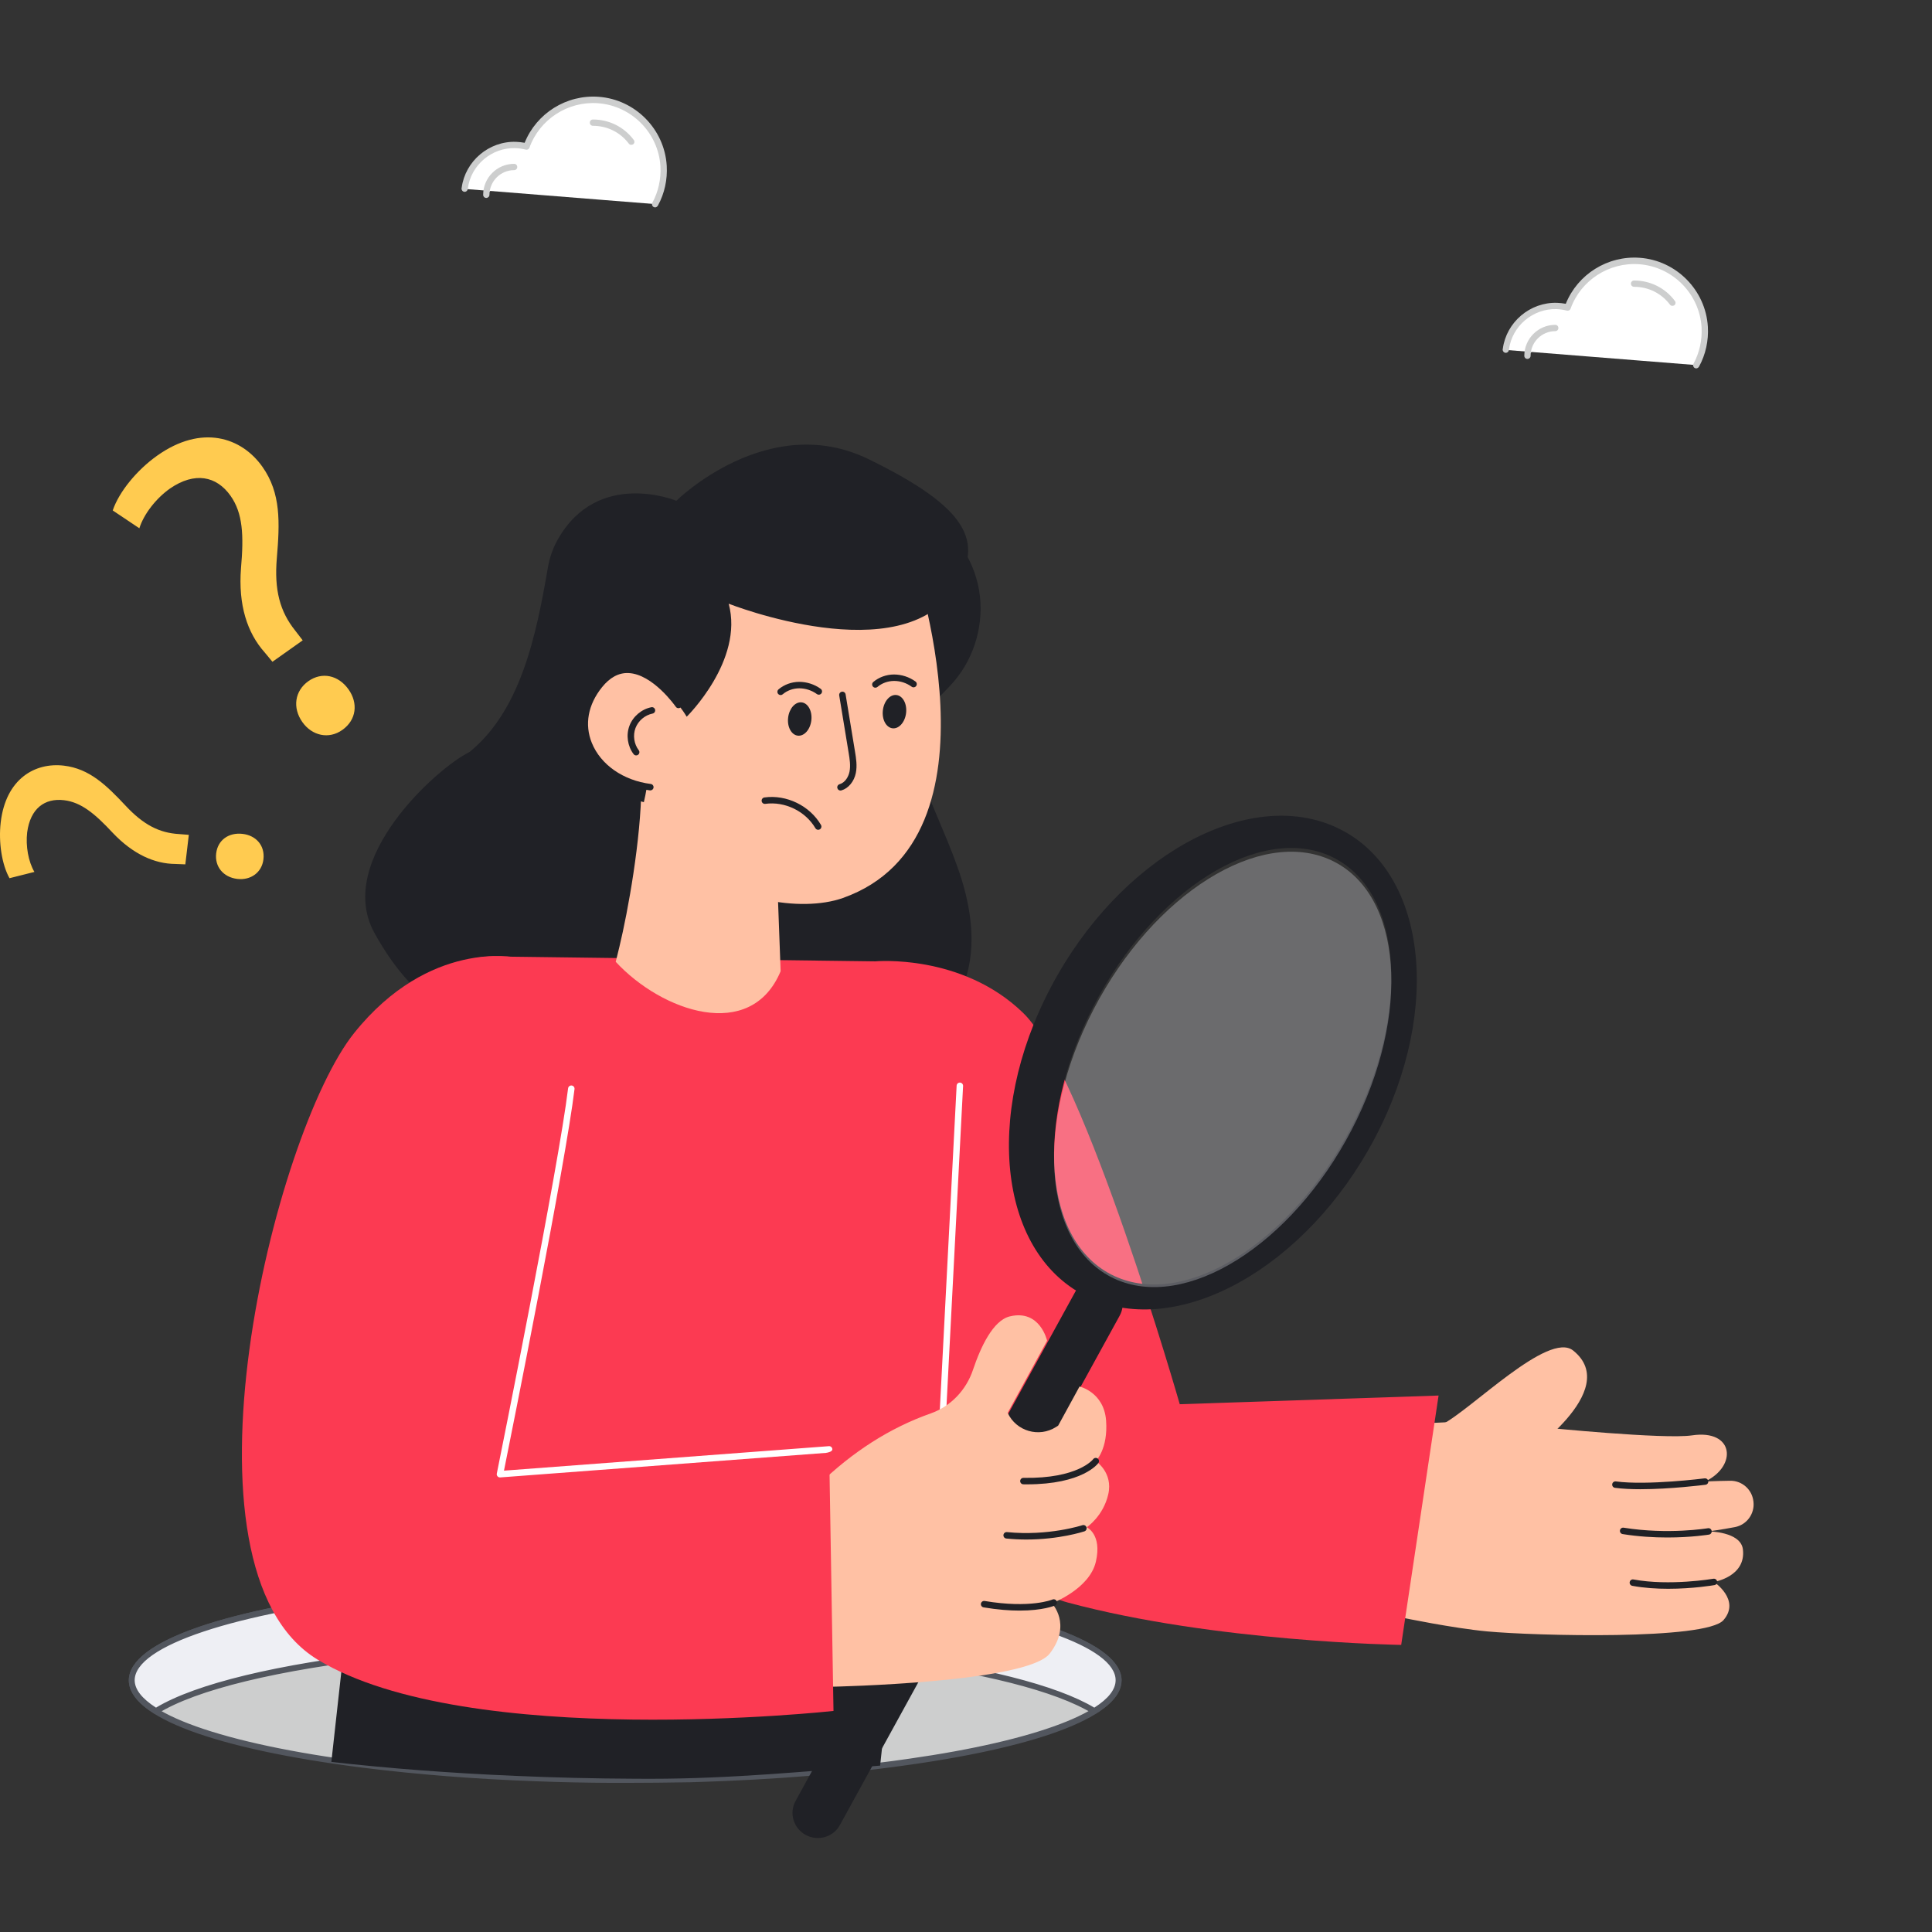 <svg xmlns="http://www.w3.org/2000/svg" width="180" height="180" viewBox="0 0 180 180" fill="none">
  <rect x="0" y="0" width="180" height="180" fill="#333333" stroke="none"/>
  <path d="M12.274 156.542C12.274 159.863 20.879 162.773 33.821 164.416C38.671 165.033 44.127 165.466 49.97 165.683C52.264 165.763 54.615 165.82 57.011 165.832C57.411 165.832 57.822 165.832 58.233 165.832C60.275 165.832 62.284 165.809 64.258 165.752C64.726 165.74 65.194 165.729 65.662 165.706C66.278 165.683 66.906 165.66 67.511 165.638C71.231 165.478 74.792 165.238 78.125 164.919C80.43 164.69 82.633 164.428 84.71 164.131C96.499 162.453 104.202 159.68 104.202 156.542C104.202 153.175 95.346 150.231 82.085 148.599C80.282 148.382 78.398 148.176 76.447 148.017C74.107 147.811 71.665 147.64 69.132 147.526C69.029 147.514 68.938 147.514 68.835 147.514C65.434 147.355 61.873 147.263 58.233 147.263C57.011 147.263 55.813 147.275 54.615 147.286C54.112 147.298 53.622 147.309 53.12 147.309C47.014 147.446 41.273 147.823 36.126 148.393C21.918 149.98 12.274 153.038 12.274 156.542Z" fill="#CDCECE"/>
  <path d="M58.244 166.106C57.833 166.106 57.434 166.106 57.023 166.106C54.66 166.094 52.286 166.049 49.97 165.957C44.229 165.752 38.785 165.318 33.787 164.69C19.943 162.933 12 159.966 12 156.553C12 152.958 21.016 149.82 36.115 148.142C41.422 147.549 47.151 147.184 53.131 147.058L54.626 147.035C55.813 147.012 57.034 147.012 58.244 147.012C61.85 147.012 65.422 147.092 68.869 147.263L69.177 147.275C71.677 147.4 74.142 147.56 76.493 147.766C78.398 147.925 80.293 148.131 82.142 148.348C96.145 150.071 104.499 153.141 104.499 156.553C104.499 159.772 97.309 162.636 84.767 164.417C82.735 164.713 80.521 164.976 78.17 165.204C74.803 165.535 71.231 165.775 67.545 165.934C66.929 165.957 66.313 165.98 65.696 166.003C65.228 166.014 64.76 166.037 64.293 166.049C62.227 166.083 60.195 166.106 58.244 166.106ZM58.244 147.537C57.034 147.537 55.813 147.549 54.638 147.56L53.142 147.583C47.174 147.72 41.467 148.074 36.172 148.667C21.815 150.265 12.548 153.346 12.548 156.542C12.548 159.555 20.719 162.476 33.855 164.143C38.831 164.77 44.252 165.204 49.981 165.409C52.286 165.489 54.66 165.546 57.023 165.558C59.374 165.581 61.793 165.546 64.258 165.478C64.726 165.466 65.194 165.455 65.662 165.432C66.278 165.409 66.895 165.387 67.511 165.364C71.186 165.204 74.758 164.964 78.113 164.645C80.453 164.417 82.655 164.154 84.687 163.857C96.567 162.168 103.951 159.361 103.951 156.542C103.951 153.472 95.575 150.539 82.073 148.873C80.236 148.644 78.341 148.45 76.447 148.291C74.096 148.085 71.642 147.914 69.143 147.8L68.835 147.788C65.411 147.617 61.839 147.537 58.244 147.537Z" fill="#52565E"/>
  <path d="M104.214 156.542C104.214 157.546 103.415 158.516 101.955 159.418C98.519 157.295 91.386 155.504 82.097 154.362C80.293 154.145 78.41 153.94 76.459 153.78C74.119 153.575 71.666 153.404 69.143 153.289C69.041 153.278 68.949 153.278 68.847 153.278C65.446 153.118 61.885 153.027 58.244 153.027C57.023 153.027 55.825 153.038 54.627 153.05C54.124 153.061 53.634 153.073 53.132 153.073C47.026 153.21 41.285 153.586 36.138 154.157C25.992 155.287 18.175 157.158 14.534 159.418C13.062 158.516 12.274 157.546 12.274 156.542C12.274 153.038 21.918 149.98 36.138 148.405C41.285 147.834 47.026 147.458 53.132 147.321C53.622 147.309 54.124 147.298 54.627 147.298C55.813 147.275 57.023 147.275 58.244 147.275C61.896 147.275 65.446 147.355 68.847 147.526C68.949 147.538 69.041 147.538 69.143 147.538C71.666 147.663 74.108 147.823 76.459 148.028C78.41 148.199 80.293 148.393 82.097 148.61C95.358 150.231 104.214 153.187 104.214 156.542Z" fill="#EEEFF4"/>
  <path d="M14.534 159.702C14.488 159.702 14.431 159.69 14.385 159.656C12.799 158.675 12 157.625 12 156.541C12 152.946 21.016 149.807 36.115 148.129C41.422 147.536 47.151 147.171 53.131 147.045L54.626 147.022C55.813 147 57.034 147 58.244 147C61.85 147 65.422 147.08 68.869 147.251L69.166 147.262C71.665 147.388 74.13 147.547 76.481 147.753C78.387 147.913 80.282 148.118 82.13 148.335C96.134 150.058 104.488 153.128 104.488 156.541C104.488 157.636 103.689 158.675 102.091 159.656C102 159.713 101.897 159.713 101.806 159.656C98.439 157.568 91.42 155.787 82.062 154.635C80.225 154.406 78.33 154.212 76.436 154.053C74.085 153.847 71.631 153.676 69.132 153.562L68.835 153.55C65.411 153.391 61.85 153.299 58.244 153.299C57.034 153.299 55.813 153.311 54.638 153.322L53.142 153.345C47.174 153.482 41.467 153.836 36.172 154.429C25.912 155.571 18.277 157.419 14.682 159.656C14.636 159.679 14.591 159.702 14.534 159.702ZM58.244 152.752C61.85 152.752 65.422 152.831 68.869 153.003L69.166 153.014C71.665 153.14 74.13 153.299 76.481 153.505C78.387 153.665 80.282 153.87 82.13 154.087C91.432 155.228 98.462 157.008 101.954 159.097C103.278 158.252 103.94 157.397 103.94 156.541C103.94 153.471 95.563 150.538 82.062 148.871C80.225 148.643 78.33 148.449 76.436 148.289C74.085 148.084 71.631 147.913 69.132 147.799L68.835 147.787C65.411 147.627 61.85 147.536 58.244 147.536C57.034 147.536 55.813 147.547 54.638 147.559L53.142 147.582C47.174 147.719 41.467 148.072 36.172 148.666C21.826 150.264 12.548 153.345 12.548 156.541C12.548 157.397 13.221 158.252 14.534 159.097C18.254 156.86 25.901 155.023 36.103 153.881C41.41 153.288 47.139 152.923 53.12 152.797L54.615 152.774C55.813 152.752 57.023 152.752 58.244 152.752Z" fill="#52565E"/>
  <path d="M160.576 150.939C162.198 149.057 159.683 147.383 159.683 147.383C159.683 147.383 162.693 146.907 162.382 144.347C162.18 142.69 159.175 142.675 159.175 142.675C159.175 142.675 160.361 142.521 161.636 142.277C162.743 142.065 163.495 141.032 163.366 139.912C163.364 139.899 163.363 139.887 163.361 139.874C163.238 138.775 162.304 137.945 161.199 137.959C159.976 137.974 158.858 138.031 158.858 138.031C161.895 136.583 161.555 133.146 157.643 133.73C155.043 134.118 143.888 132.995 143.888 132.995L139.078 131.612C136.593 132.9 130.509 132.527 130.509 132.527C126.777 139.399 126.78 144.392 130.683 150.721C130.683 150.721 135.383 151.699 138.554 151.994C142.983 152.409 158.954 152.822 160.576 150.939Z" fill="#FFC1A4"/>
  <path d="M158.858 138.034C158.858 138.034 153.491 138.722 150.504 138.319L158.858 138.034Z" fill="#FFC1A4"/>
  <path d="M152.826 138.747C151.978 138.747 151.161 138.71 150.464 138.617C150.299 138.594 150.183 138.443 150.206 138.278C150.228 138.114 150.38 138 150.544 138.02C153.457 138.412 158.767 137.742 158.82 137.735C158.983 137.717 159.136 137.83 159.156 137.996C159.178 138.16 159.061 138.312 158.896 138.332C158.727 138.353 155.616 138.747 152.826 138.747Z" fill="#202126"/>
  <path d="M159.176 142.677C159.176 142.677 155.481 143.31 151.226 142.629L159.176 142.677Z" fill="#FFC1A4"/>
  <path d="M155.338 143.244C154.106 143.244 152.673 143.166 151.178 142.927C151.013 142.901 150.902 142.747 150.928 142.582C150.955 142.417 151.109 142.304 151.273 142.332C155.431 142.998 159.087 142.387 159.124 142.381C159.289 142.353 159.443 142.463 159.472 142.627C159.5 142.79 159.389 142.947 159.226 142.975C159.201 142.978 157.613 143.244 155.338 143.244Z" fill="#202126"/>
  <path d="M159.683 147.383C159.683 147.383 155.6 148.092 152.132 147.45L159.683 147.383Z" fill="#FFC1A4"/>
  <path d="M155.425 148.023C154.35 148.023 153.187 147.953 152.077 147.747C151.914 147.717 151.806 147.56 151.836 147.396C151.866 147.233 152.021 147.124 152.187 147.155C155.562 147.78 159.59 147.094 159.63 147.088C159.794 147.062 159.95 147.169 159.978 147.333C160.006 147.496 159.897 147.652 159.733 147.681C159.619 147.7 157.723 148.023 155.425 148.023Z" fill="#202126"/>
  <path d="M134.357 132.709C137.016 131.39 144.259 123.981 146.566 125.825C151.231 129.554 141.815 135.839 141.815 135.839" fill="#FFC1A4"/>
  <path d="M34.882 86.915C43.163 101.946 54.772 93.109 56.079 90.899C62.553 92.032 60.214 77.929 60.74 72.871L43.726 70.079C40.861 71.433 31.112 80.071 34.882 86.915Z" fill="#202126"/>
  <path d="M86.197 47.758C88.817 49.281 90.709 52.002 91.219 54.99C91.731 57.977 90.852 61.173 88.887 63.48C87.675 64.902 86.031 66.075 85.466 67.856C84.977 69.396 85.409 71.067 85.945 72.592C87.058 75.763 88.618 78.77 89.606 81.981C90.594 85.193 90.976 88.748 89.719 91.865C88.013 96.093 83.349 98.761 78.793 98.617C74.237 98.474 69.963 95.787 67.367 92.04C64.772 88.293 63.75 83.602 63.944 79.047C64.139 74.493 65.485 70.052 67.287 65.865" fill="#202126"/>
  <path d="M84.206 143.688L83.786 147.793L82 164.499C75.29 165.012 68.116 165.725 60.624 165.725C60.147 165.725 59.674 165.725 59.201 165.721C55.379 165.704 51.638 165.614 48.003 165.454C41.956 165.198 36.205 164.755 30.871 164.155L32.64 148.186L33.156 143.525L60.856 145.487L60.909 145.773L84.206 143.688Z" fill="#202126"/>
  <path d="M134.029 130.019L130.546 153.252C130.546 153.252 113.194 152.993 99.47 149.301C85.743 145.613 72.73 99.752 72.73 99.752L81.535 89.567C81.535 89.567 89.625 88.814 95.348 94.395C101.072 99.979 109.916 130.828 109.916 130.828L134.029 130.019Z" fill="#FC3A52"/>
  <path d="M45.996 89.112C41.84 89.059 38.308 92.136 37.794 96.26C35.823 112.058 31.313 148.212 31.313 148.212C30.735 153.563 86.377 154.19 86.956 148.838L89.584 98.149C89.823 93.523 86.169 89.626 81.539 89.567L45.996 89.112Z" fill="#FC3A52"/>
  <path d="M86.956 149.14C86.95 149.14 86.946 149.14 86.94 149.14C86.774 149.131 86.647 148.989 86.655 148.824L89.127 101.148C89.135 100.981 89.278 100.853 89.443 100.863C89.609 100.871 89.736 101.013 89.728 101.179L87.256 148.855C87.248 149.015 87.115 149.14 86.956 149.14Z" fill="white"/>
  <path d="M101.456 120.89C109.79 124.775 121.716 118.124 128.091 106.034C134.466 93.945 132.878 80.992 124.545 77.107C116.21 73.224 104.288 79.874 97.913 91.964C91.534 104.055 93.123 117.005 101.456 120.89ZM101.897 93.708C107.486 82.919 117.398 76.695 124.035 79.804C130.674 82.912 131.524 94.178 125.936 104.968C120.348 115.754 110.435 121.979 103.797 118.872C97.159 115.762 96.308 104.495 101.897 93.708Z" fill="#202126"/>
  <path d="M75.499 171.14C76.544 171.463 77.706 171.026 78.247 170.04L104.318 122.578C104.937 121.451 104.515 120.036 103.375 119.416C102.235 118.796 100.81 119.206 100.192 120.332L74.12 167.794C73.501 168.921 73.924 170.336 75.064 170.956C75.205 171.034 75.35 171.094 75.499 171.14Z" fill="#202126"/>
  <path d="M77.502 157.148C77.502 157.148 95.706 156.783 97.804 154.056C99.903 151.329 97.999 149.374 97.999 149.374C97.999 149.374 101.505 148.063 102.1 145.5C102.696 142.936 101.247 142.292 101.247 142.292C101.247 142.292 102.774 141.285 103.251 139.235C103.728 137.184 102.091 136.129 102.091 136.129C102.091 136.129 103.252 134.996 103.051 132.344C102.85 129.692 100.578 129.179 100.578 129.179L98.586 132.824L98.396 132.945C96.804 133.964 94.678 133.347 93.881 131.633L97.555 124.911C97.555 124.911 96.913 121.971 94.089 122.643C92.52 123.016 91.367 125.495 90.65 127.626C90.019 129.507 88.585 131.024 86.714 131.684C82.92 133.022 79.423 135.257 76.217 138.375L77.502 157.148Z" fill="#FFC1A4"/>
  <path d="M48.031 89.204C48.031 89.204 40.021 87.493 33.002 96.236C25.514 105.564 15.582 146.109 29.593 154.624C43.604 163.139 77.655 159.404 77.655 159.404L77.248 135.038L46.58 137.349C46.58 137.349 52.325 108.928 53.227 101.435C54.129 93.942 48.031 89.204 48.031 89.204Z" fill="#FC3A52"/>
  <path d="M46.604 137.648L76.953 135.361C77.151 135.338 77.549 135.239 77.549 135.031C77.547 134.948 77.512 134.869 77.451 134.813C77.39 134.757 77.309 134.731 77.226 134.736L46.955 137.017C47.647 133.573 52.691 108.411 53.526 101.469C53.546 101.305 53.429 101.154 53.263 101.134C53.098 101.114 52.948 101.233 52.928 101.398C52.056 108.651 46.561 135.925 46.296 137.241L46.286 137.288C46.267 137.38 46.293 137.476 46.355 137.547C46.418 137.618 46.51 137.655 46.604 137.648Z" fill="white"/>
  <path d="M102.089 136.13C102.089 136.13 100.699 138.074 95.348 137.991L102.089 136.13Z" fill="#FFC1A4"/>
  <path d="M95.68 138.293C95.57 138.293 95.459 138.292 95.344 138.29C95.178 138.288 95.045 138.151 95.048 137.985C95.051 137.818 95.187 137.685 95.354 137.688C100.439 137.776 101.834 135.969 101.847 135.95C101.946 135.818 102.134 135.788 102.266 135.885C102.4 135.982 102.431 136.168 102.335 136.302C102.276 136.386 100.852 138.293 95.68 138.293Z" fill="#202126"/>
  <path d="M100.938 142.385C100.938 142.385 97.747 143.441 93.788 143.042L100.938 142.385Z" fill="#FFC1A4"/>
  <path d="M95.625 143.434C95.03 143.434 94.406 143.407 93.758 143.341C93.592 143.325 93.472 143.177 93.488 143.011C93.505 142.847 93.651 142.727 93.818 142.742C97.668 143.132 100.812 142.11 100.843 142.1C101.001 142.047 101.171 142.133 101.224 142.291C101.276 142.449 101.19 142.62 101.032 142.672C100.921 142.707 98.684 143.434 95.625 143.434Z" fill="#202126"/>
  <path d="M98.173 149.302C98.173 149.302 96.129 150.201 91.689 149.457L98.173 149.302Z" fill="#FFC1A4"/>
  <path d="M94.988 150.055C94.073 150.055 92.96 149.976 91.639 149.755C91.475 149.727 91.364 149.572 91.391 149.408C91.419 149.243 91.575 149.133 91.738 149.16C96.013 149.876 98.033 149.034 98.052 149.025C98.204 148.96 98.382 149.029 98.448 149.182C98.514 149.334 98.445 149.511 98.294 149.577C98.233 149.605 97.175 150.055 94.988 150.055Z" fill="#202126"/>
  <path d="M57.364 89.607C61.645 94.239 69.944 97.146 72.73 90.486L72.385 81.188L60.74 74.325L59.756 73.191C59.719 78.219 58.508 84.891 57.712 88.194C57.501 89.082 57.364 89.607 57.364 89.607Z" fill="#FFC1A4"/>
  <path d="M64.466 79.972C67.451 83.827 74.596 85.061 78.534 83.663C94.118 78.131 85.008 51.949 85.008 51.949L67.99 46.813C67.99 46.813 59.27 53.723 59.168 53.417C59.066 53.111 58.218 72.236 58.218 72.236" fill="#FFC1A4"/>
  <path d="M59.987 74.735C61.577 67.972 59.17 62.453 59.17 62.453C59.17 62.453 62.162 63.768 63.979 66.775C63.979 66.775 69.32 61.532 67.89 56.246C67.89 56.246 84.035 62.626 88.998 54.746C91.661 50.519 90.295 47.349 80.922 42.779C71.546 38.211 63.014 46.656 63.014 46.656C63.014 46.656 55.711 43.635 51.967 50.263C51.498 51.092 51.205 51.963 51.051 52.853C49.952 59.191 48.515 66.479 43.377 70.349" fill="#202126"/>
  <path d="M63.211 65.679C63.211 65.679 59.127 59.758 55.851 63.841C52.575 67.923 55.605 72.707 60.589 73.339" fill="#FFC1A4"/>
  <path d="M60.59 73.64C60.577 73.64 60.565 73.639 60.552 73.638C57.773 73.285 55.485 71.676 54.58 69.437C53.801 67.51 54.169 65.455 55.617 63.651C56.472 62.585 57.464 62.064 58.564 62.105C61.148 62.198 63.366 65.371 63.459 65.507C63.553 65.643 63.518 65.831 63.382 65.925C63.245 66.02 63.057 65.985 62.963 65.849C62.942 65.818 60.822 62.788 58.541 62.707C57.644 62.67 56.815 63.119 56.086 64.029C54.781 65.655 54.444 67.496 55.138 69.212C55.962 71.248 58.065 72.715 60.628 73.04C60.792 73.061 60.909 73.212 60.889 73.377C60.87 73.529 60.74 73.64 60.59 73.64Z" fill="#202126"/>
  <path d="M60.74 66.186C59.927 66.348 59.217 66.95 58.925 67.725C58.632 68.5 58.768 69.421 59.27 70.079" fill="#FFC1A4"/>
  <path d="M59.27 70.38C59.179 70.38 59.09 70.339 59.031 70.261C58.468 69.523 58.316 68.486 58.644 67.618C58.971 66.75 59.771 66.072 60.682 65.891C60.846 65.856 61.003 65.964 61.036 66.127C61.069 66.291 60.962 66.449 60.8 66.481C60.088 66.623 59.464 67.153 59.207 67.831C58.951 68.509 59.07 69.321 59.51 69.897C59.611 70.028 59.586 70.217 59.453 70.318C59.398 70.36 59.334 70.38 59.27 70.38Z" fill="#202126"/>
  <path d="M78.306 73.653C78.175 73.653 78.055 73.567 78.017 73.435C77.971 73.275 78.063 73.109 78.223 73.062C78.761 72.907 79.057 72.338 79.146 71.898C79.261 71.327 79.162 70.718 79.065 70.13L78.188 64.792C78.161 64.628 78.272 64.473 78.437 64.446C78.602 64.416 78.756 64.53 78.783 64.694L79.66 70.032C79.761 70.645 79.874 71.339 79.736 72.018C79.575 72.814 79.046 73.451 78.39 73.641C78.362 73.649 78.334 73.653 78.306 73.653Z" fill="#202126"/>
  <path d="M76.227 77.309C76.124 77.309 76.024 77.256 75.968 77.16C75.04 75.573 73.121 74.644 71.301 74.893C71.138 74.918 70.984 74.802 70.962 74.636C70.94 74.472 71.055 74.319 71.219 74.297C73.275 74.011 75.441 75.065 76.488 76.856C76.572 77.001 76.524 77.185 76.38 77.269C76.331 77.295 76.279 77.309 76.227 77.309Z" fill="#202126"/>
  <path d="M85.114 63.737C84.582 63.35 83.926 63.137 83.286 63.142C82.645 63.149 82.025 63.374 81.557 63.771" fill="#FFC1A4"/>
  <path d="M81.557 64.071C81.472 64.071 81.387 64.035 81.327 63.965C81.22 63.838 81.236 63.648 81.362 63.54C81.886 63.096 82.568 62.848 83.282 62.84C83.992 62.842 84.704 63.065 85.291 63.492C85.426 63.589 85.456 63.778 85.358 63.912C85.259 64.047 85.072 64.077 84.937 63.979C84.46 63.632 83.883 63.442 83.312 63.442C83.305 63.442 83.296 63.442 83.289 63.442C82.715 63.448 82.17 63.646 81.752 63.999C81.696 64.048 81.626 64.071 81.557 64.071Z" fill="#202126"/>
  <path d="M82.255 66.177C82.154 67.033 82.557 67.784 83.154 67.854C83.751 67.924 84.317 67.287 84.418 66.431C84.519 65.574 84.116 64.824 83.519 64.754C82.921 64.683 82.356 65.32 82.255 66.177Z" fill="#202126"/>
  <path d="M76.288 64.422C75.756 64.035 75.1 63.822 74.459 63.827C73.819 63.834 73.199 64.059 72.731 64.456" fill="#FFC1A4"/>
  <path d="M72.73 64.757C72.644 64.757 72.559 64.721 72.5 64.651C72.392 64.523 72.408 64.334 72.534 64.226C73.059 63.782 73.74 63.533 74.454 63.526C75.158 63.525 75.876 63.75 76.464 64.178C76.598 64.276 76.628 64.464 76.53 64.598C76.433 64.733 76.244 64.763 76.109 64.665C75.626 64.313 75.03 64.127 74.46 64.128C73.886 64.134 73.34 64.331 72.923 64.685C72.868 64.734 72.799 64.757 72.73 64.757Z" fill="#202126"/>
  <path d="M73.428 66.862C73.327 67.718 73.73 68.469 74.327 68.539C74.924 68.609 75.49 67.973 75.591 67.116C75.692 66.26 75.289 65.509 74.692 65.439C74.094 65.369 73.529 66.006 73.428 66.862Z" fill="#202126"/>
  <path d="M25.383 61.656L24.645 60.768C23.045 58.97 22.184 56.378 22.454 52.929C22.722 49.862 22.627 47.812 21.475 46.186C20.169 44.343 18.142 43.934 15.84 45.512C14.538 46.433 13.4 47.892 12.983 49.218L10.503 47.557C11.081 45.844 12.731 43.807 14.646 42.45C18.801 39.505 22.499 40.738 24.445 43.485C26.187 45.942 26.068 48.686 25.794 51.974C25.536 54.98 26.085 56.98 27.5 58.746L28.202 59.659L25.383 61.656ZM28.174 67.279C27.226 65.942 27.463 64.362 28.728 63.465C29.993 62.569 31.525 62.894 32.473 64.231C33.37 65.496 33.23 67.06 31.893 68.008C30.629 68.905 29.069 68.544 28.174 67.279Z" fill="#FFCB50"/>
  <path d="M17.267 80.53L16.342 80.493C14.413 80.48 12.407 79.601 10.499 77.589C8.817 75.782 7.546 74.739 5.958 74.552C4.16 74.341 2.828 75.328 2.532 77.545C2.382 78.815 2.639 80.275 3.206 81.235L0.885 81.82C0.176 80.556 -0.152 78.48 0.067 76.611C0.545 72.556 3.264 71.018 5.944 71.333C8.342 71.615 9.912 73.159 11.723 75.087C13.374 76.854 14.858 77.601 16.67 77.707L17.591 77.78L17.267 80.53ZM22.112 81.887C20.807 81.734 19.995 80.744 20.14 79.509C20.285 78.275 21.301 77.537 22.606 77.691C23.84 77.836 24.697 78.759 24.543 80.064C24.398 81.298 23.346 82.032 22.112 81.887Z" fill="#FFCB50"/>
  <g opacity="0.3">
    <path d="M101.897 94.019C107.486 83.258 117.398 77.049 124.035 80.151C130.674 83.251 131.524 94.489 125.936 105.25C120.348 116.009 110.436 122.218 103.797 119.119C97.159 116.017 96.308 104.779 101.897 94.019Z" fill="#EEEFF4"/>
  </g>
  <path d="M140.294 32.601C140.294 32.575 140.294 32.563 140.307 32.537C140.613 30.191 142.705 28.444 145.064 28.52C145.408 28.533 145.74 28.584 146.072 28.66C147.041 25.982 149.693 24.108 152.754 24.324C156.006 24.554 158.633 27.219 158.837 30.471C158.914 31.759 158.62 32.971 158.059 34.017" fill="white"/>
  <path d="M158.034 34.322C157.983 34.322 157.944 34.309 157.893 34.284C157.753 34.207 157.702 34.029 157.779 33.889C158.34 32.856 158.595 31.682 158.531 30.496C158.34 27.372 155.84 24.847 152.716 24.617C149.897 24.413 147.27 26.122 146.326 28.762C146.275 28.902 146.122 28.979 145.982 28.94C145.676 28.864 145.357 28.813 145.038 28.8C142.819 28.724 140.868 30.381 140.588 32.562L140.575 32.613C140.562 32.766 140.409 32.894 140.256 32.868C140.103 32.856 139.988 32.703 140.001 32.55L140.014 32.486C140.345 30.012 142.552 28.137 145.064 28.213C145.332 28.226 145.612 28.252 145.88 28.303C146.99 25.548 149.783 23.801 152.767 24.018C156.172 24.26 158.914 27.027 159.118 30.445C159.194 31.733 158.914 33.021 158.302 34.144C158.238 34.258 158.136 34.322 158.034 34.322Z" fill="#CDCECE"/>
  <path d="M142.309 33.16C142.309 31.731 143.47 30.571 144.898 30.571L142.309 33.16Z" fill="white"/>
  <path d="M142.309 33.441C142.143 33.441 142.016 33.313 142.016 33.147C142.016 31.566 143.304 30.265 144.898 30.265C145.064 30.265 145.191 30.393 145.191 30.559C145.191 30.724 145.064 30.852 144.898 30.852C143.635 30.852 142.602 31.885 142.602 33.147C142.602 33.313 142.462 33.441 142.309 33.441Z" fill="#CDCECE"/>
  <path d="M152.244 26.415C153.698 26.415 154.999 27.116 155.815 28.188L152.244 26.415Z" fill="white"/>
  <path d="M155.815 28.494C155.726 28.494 155.636 28.455 155.585 28.379C154.782 27.32 153.57 26.721 152.244 26.721C152.078 26.721 151.951 26.593 151.951 26.428C151.951 26.262 152.078 26.134 152.244 26.134C153.749 26.134 155.139 26.823 156.044 28.035C156.146 28.162 156.121 28.341 155.993 28.443C155.942 28.468 155.879 28.494 155.815 28.494Z" fill="#CDCECE"/>
  <path d="M43.294 17.601C43.294 17.576 43.294 17.563 43.307 17.537C43.613 15.191 45.705 13.444 48.064 13.52C48.408 13.533 48.74 13.584 49.072 13.66C50.041 10.982 52.693 9.107 55.754 9.324C59.006 9.554 61.633 12.219 61.837 15.471C61.914 16.759 61.62 17.971 61.059 19.017" fill="white"/>
  <path d="M61.034 19.322C60.983 19.322 60.944 19.309 60.893 19.284C60.753 19.207 60.702 19.029 60.779 18.889C61.34 17.856 61.595 16.682 61.531 15.496C61.34 12.372 58.84 9.847 55.716 9.617C52.897 9.413 50.27 11.122 49.327 13.762C49.275 13.902 49.122 13.979 48.982 13.94C48.676 13.864 48.357 13.813 48.038 13.8C45.819 13.724 43.868 15.382 43.588 17.562L43.575 17.613C43.562 17.766 43.409 17.894 43.256 17.868C43.103 17.856 42.988 17.703 43.001 17.549L43.014 17.486C43.345 15.012 45.552 13.137 48.064 13.213C48.332 13.226 48.612 13.252 48.88 13.303C49.99 10.548 52.782 8.801 55.767 9.018C59.172 9.26 61.914 12.027 62.118 15.445C62.194 16.733 61.914 18.021 61.301 19.144C61.238 19.258 61.136 19.322 61.034 19.322Z" fill="#CDCECE"/>
  <path d="M45.309 18.16C45.309 16.731 46.47 15.571 47.898 15.571L45.309 18.16Z" fill="white"/>
  <path d="M45.309 18.441C45.143 18.441 45.016 18.313 45.016 18.147C45.016 16.566 46.304 15.265 47.898 15.265C48.064 15.265 48.191 15.393 48.191 15.559C48.191 15.724 48.064 15.852 47.898 15.852C46.635 15.852 45.602 16.885 45.602 18.147C45.602 18.313 45.462 18.441 45.309 18.441Z" fill="#CDCECE"/>
  <path d="M55.244 11.415C56.698 11.415 57.998 12.116 58.815 13.188L55.244 11.415Z" fill="white"/>
  <path d="M58.815 13.494C58.726 13.494 58.636 13.455 58.585 13.379C57.782 12.32 56.57 11.721 55.244 11.721C55.078 11.721 54.951 11.594 54.951 11.428C54.951 11.262 55.078 11.134 55.244 11.134C56.749 11.134 58.139 11.823 59.044 13.035C59.146 13.162 59.121 13.341 58.993 13.443C58.942 13.468 58.879 13.494 58.815 13.494Z" fill="#CDCECE"/>
</svg>